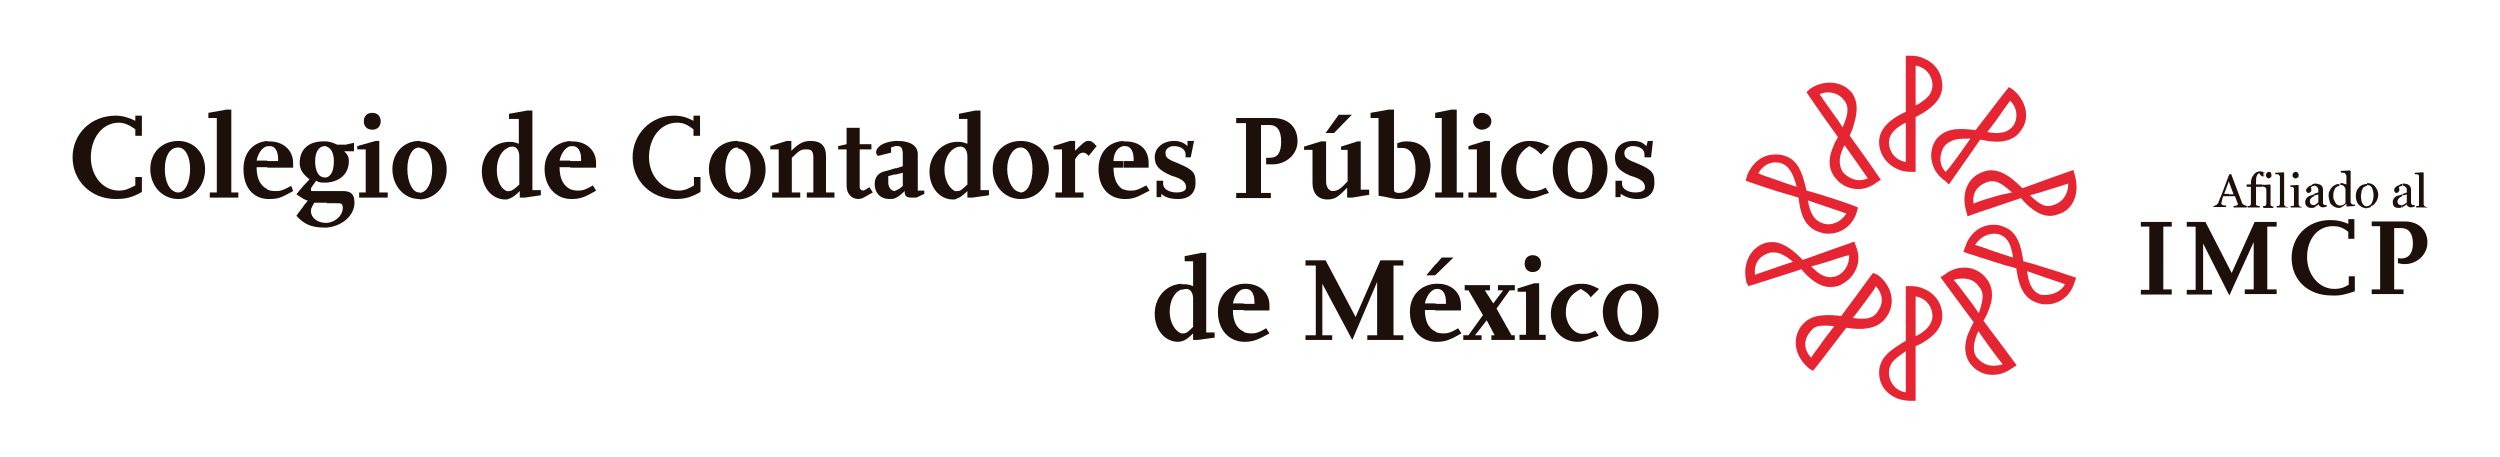 <?xml version="1.0" encoding="utf-8"?>
<!-- Generator: Adobe Illustrator 27.9.0, SVG Export Plug-In . SVG Version: 6.00 Build 0)  -->
<svg version="1.1" id="Capa_1" xmlns="http://www.w3.org/2000/svg" xmlns:xlink="http://www.w3.org/1999/xlink" x="0px" y="0px"
	 viewBox="0 0 533.9 97.5" style="enable-background:new 0 0 533.9 97.5;" xml:space="preserve">
<style type="text/css">
	.st0{fill:#1D0F0A;}
	.st1{fill:#E62533;}
</style>
<g>
	<path class="st0" d="M24.7,42.5c-5.3,0-9.2-3.9-9.2-8.9c0-5,3.9-8.9,9.2-8.9c1.4,0,2.8,0.4,4.2,1.1v-1.1h1.4v4.3h-1.4v-1.4
		c-1.4-1-2.5-1.4-3.5-1.4c-3.5,0-6,3.2-6,7.4c0,3.9,2.5,7.1,6,7.1c1.4,0,2.1-0.4,3.5-1.1v-1.8h1.4v3.2
		C28.2,42.2,26.8,42.5,24.7,42.5"/>
	<path class="st0" d="M37.9,42.5c-3.4-0.1-5.8-2.9-5.8-6.4c0-3.5,2.4-5.9,5.8-6v1.4c-1.7,0.1-2.7,1.9-2.7,4.6c0,2.7,1,4.8,2.7,5
		V42.5z M38.1,42.5h-0.2v-1.4c0.1,0,0.1,0,0.2,0c1.4,0,2.5-2.1,2.5-5c0-2.8-1.1-4.6-2.5-4.6l-0.2,0v-1.4h0.2c3.2,0,5.7,2.5,5.7,6
		C43.8,39.7,41.3,42.5,38.1,42.5"/>
	<polygon class="st0" points="44.8,42.2 44.8,41.1 46.3,41.1 46.3,25.2 44.5,25.2 44.5,24.1 48.4,23.4 49.4,23.4 49.4,41.1 
		50.9,41.1 50.9,42.2 	"/>
	<path class="st0" d="M57.1,42.5c-3.2-0.2-5.1-2.6-5.1-6.4c0-3.4,1.9-5.7,5.1-6v1.1c-1.2,0.3-2,1.6-2.3,3.1h2.3v1.4h-2.3
		c0,2.4,0.8,4,2.3,4.7V42.5z M57.1,30.2c0.2,0,0.4,0,0.5,0c2.8,0,5,1.8,5,4.6v1h-5.5v-1.4h2.3V34c0-1.8-0.7-2.8-1.8-2.8
		c-0.2,0-0.3,0-0.5,0.1V30.2z M57.6,42.5c-0.2,0-0.3,0-0.5,0v-2c0.5,0.2,1,0.3,1.6,0.3c1.1,0,1.4,0,3.5-1.1l0.4,1.1
		C60.1,42.2,59.4,42.5,57.6,42.5"/>
	<path class="st0" d="M69.8,39c-0.2,0-0.3,0-0.5,0c-0.7,0-1.1,0-1.8-0.4c-0.7,1.1-1.1,1.4-1.1,1.8c0,0.4,0,0.4,0.4,0.4h3v2.5h-2.7
		c-0.3,0.7-0.7,1-0.7,1.8c0,1.4,1.4,2.5,3.2,2.5h0.2v1c-0.2,0-0.3,0-0.5,0c-2.8,0-4.3-0.7-6-2.5c0.7-1.1,1.1-1.4,1.8-2.5
		c0.4-0.3,0.4-0.7,0.7-0.7c-1.1-0.4-1.4-0.7-2.5-1.4c1.4-1.8,1.8-2.1,2.8-3.2c-1.4-1.1-2.1-2.1-2.1-3.5c0-2.8,1.8-4.6,5-4.6
		c0.3,0,0.6,0,0.9,0v1.1c-0.2-0.1-0.3-0.1-0.5-0.1c-1.4,0-2.1,1.4-2.1,3.2c0,2.1,0.7,3.5,2.1,3.5c0.2,0,0.4,0,0.5-0.1V39z
		 M69.8,40.8h3.4c1.8,0,2.5,0.7,2.5,2.5c0,2.7-2.6,5-5.9,5.3v-1c1.7-0.1,3.4-1.5,3.4-3.2c0-1-0.4-1-1.4-1h-2V40.8z M73.5,32.3
		c0.7,0.7,1,1.1,1,2.1c0,2.7-1.9,4.4-4.8,4.6v-1.1c1.1-0.3,1.6-1.6,1.6-3.5c0-1.5-0.5-2.8-1.6-3.1v-1.1c1,0.1,1.7,0.4,2.3,0.7h1.8
		l1.8-0.4v1.8H73.5z"/>
	<path class="st0" d="M79.5,27.7c-1.1,0-1.8-0.7-1.8-1.8c0-1.1,0.7-1.8,1.8-1.8c1.1,0,1.8,0.7,1.8,1.8C81.3,27,80.6,27.7,79.5,27.7
		 M76.7,42.2v-1.1h1.4v-9.2h-1.8v-0.7l3.9-1.1H81v11h1.8v1.1H76.7z"/>
	<path class="st0" d="M89.5,42.5c-3.2,0-5.7-2.8-5.7-6.4c0-3.5,2.5-6,5.7-6h0.2v1.4l-0.2,0c-1.4,0-2.5,1.8-2.5,4.6
		c0,2.8,1.1,5,2.5,5c0.1,0,0.1,0,0.2,0v1.4H89.5z M89.6,30.2c3.4,0.1,5.8,2.5,5.8,6c0,3.5-2.4,6.3-5.8,6.4v-1.4
		c1.6-0.1,2.7-2.2,2.7-5c0-2.7-1-4.5-2.7-4.6V30.2z"/>
	<path class="st0" d="M108.6,42.5c-0.2,0.1-0.5,0.1-0.7,0.1c-2.8,0-5-2.5-5-6c0-3.4,2.3-6.2,5.7-6.3v1.2c-1.5,0.6-2.5,2.4-2.5,4.8
		c0,2.3,0.9,4.3,2.5,4.6V42.5z M112.1,42.2H111v-1.4c-1.1,1.1-1.7,1.5-2.5,1.7v-1.7c0.1,0,0.2,0,0.3,0c0.4,0,1.1-0.4,2.1-1.4v-6
		c0-1.4-0.7-2.1-1.4-2.1c-0.4,0-0.8,0.1-1.1,0.2v-1.2c0.1,0,0.2,0,0.3,0c0.7,0,1.1,0,2.1,0.4v-5.3h-2.1v-1.1l3.9-0.7h1.1v17h1.8v1.1
		L112.1,42.2z"/>
	<path class="st0" d="M121.8,42.5c-3.1-0.1-5.5-2.6-5.5-6.4c0-3.4,2.2-5.7,5.5-6v1.1c-1.1,0.3-2,1.6-2.3,3.1h2.3v1.4h-2.3
		c0,2.4,0.8,4,2.3,4.7V42.5z M121.8,30.2c0.2,0,0.4,0,0.5,0c2.8,0,5,1.8,5,4.6v1h-5.5v-1.4h2.3V34c0-1.8-0.7-2.8-1.8-2.8
		c-0.2,0-0.4,0-0.5,0.1V30.2z M122,42.5h-0.2v-2.1c0.5,0.2,1,0.3,1.6,0.3c0.7,0,1.4,0,3.2-1.1l0.7,1.1
		C124.8,42.2,123.8,42.5,122,42.5"/>
	<path class="st0" d="M144.3,42.5c-5.3,0-9.2-3.9-9.2-8.9c0-5,3.9-8.9,8.8-8.9c1.8,0,2.8,0.4,4.2,1.1v-1.1h1.4v4.3h-1.4v-1.4
		c-1.4-1-2.1-1.4-3.5-1.4c-3.5,0-6,3.2-6,7.4c0,3.9,2.8,7.1,6.4,7.1c1.1,0,2.1-0.4,3.2-1.1v-1.8h1.4v3.2
		C147.5,42.2,146.1,42.5,144.3,42.5"/>
	<path class="st0" d="M157.4,42.5c-3.5,0-6-2.8-6-6.4c0-3.5,2.5-6,6-6h0.2v1.4c-0.1,0-0.1,0-0.2,0c-1.4,0-2.5,1.8-2.5,4.6
		c0,2.8,1.1,5,2.5,5c0.1,0,0.1,0,0.2,0v1.4H157.4z M157.6,30.2c3.4,0.1,5.9,2.5,5.9,6c0,3.5-2.4,6.3-5.9,6.4v-1.4
		c1.3-0.2,2.7-2.2,2.7-4.9c0-2.7-1.3-4.4-2.7-4.6V30.2z"/>
	<path class="st0" d="M172.3,42.2v-1.1h1.4v-7.4c0-1.4-0.4-1.8-1.4-1.8c-1.1,0-1.4,0-3.2,1.8v7.4h1.8v1.1h-6v-1.1h1.4v-9.2h-1.8
		v-0.7l3.5-1.1h1v2.1c1.8-1.8,2.8-2.1,4.2-2.1c2.1,0,3.2,1.1,3.2,3.2v7.8h1.8v1.1H172.3z"/>
	<path class="st0" d="M183.3,42.5c-1.4,0-2.5-1.1-2.5-2.8v-7.8H179v-0.7l1.8-0.4v-3.5h2.8v3.5h2.5v1.1h-2.5v8.1
		c0,0.4,0.4,0.7,0.7,0.7c0.4,0,0.7-0.4,1.4-0.7l0.7,1.1C185,41.8,184.3,42.5,183.3,42.5"/>
	<path class="st0" d="M191.2,31.2c-0.2,0.1-0.5,0.1-0.9,0.3v1.1l-2.8,0.7c0,0-0.4-0.4-0.4-0.7c0-1.3,1.6-2.3,4.1-2.5V31.2z
		 M191.2,42.3c-0.4,0.2-0.7,0.2-1.2,0.2c-2.1,0-3.2-1.4-3.2-3.2c0-1.4,0.7-2.5,2.5-2.8l2-0.6v1.3l-1.6,0.4V39c0,1.1,0.7,1.8,1.4,1.8
		c0,0,0.1,0,0.2,0V42.3z M195.7,42.2h-1.1c-1.1,0-1.4-0.4-1.4-1.4c-0.7,0.7-1.3,1.2-2,1.5v-1.6c0.4-0.1,1-0.4,1.6-1v-2.8l-1.6,0.4
		v-1.3l1.6-0.5V33c0-1.4-0.4-1.8-1.1-1.8c-0.2,0-0.3,0-0.5,0v-1.1c0.2,0,0.4,0,0.5,0c2.8,0,4.3,1.1,4.3,2.8v7.8h1.4v0.7L195.7,42.2z
		"/>
	<path class="st0" d="M204.2,42.5c-0.2,0.1-0.5,0.1-0.7,0.1c-2.8,0-5-2.5-5-6c0-3.4,2.6-6.2,5.7-6.3v1.2c-1.5,0.6-2.5,2.4-2.5,4.8
		c0,2.3,1.2,4.2,2.5,4.6V42.5z M207.7,42.2h-1.1v-1.4c-1.1,1.1-1.8,1.5-2.5,1.7v-1.7c0.1,0,0.2,0,0.4,0c0.7,0,1-0.4,2.1-1.4v-6
		c0-1.4-0.7-2.1-1.4-2.1c-0.4,0-0.7,0.1-1.1,0.2v-1.2c0.1,0,0.2,0,0.4,0c0.7,0,1,0,2.1,0.4v-5.3h-1.8v-1.1l3.5-0.7h1.1v17h1.8v1.1
		L207.7,42.2z"/>
	<path class="st0" d="M217.8,42.5c-3.4-0.1-5.8-2.9-5.8-6.4c0-3.5,2.4-5.9,5.8-6v1.4c-1.4,0.1-2.7,1.9-2.7,4.6
		c0,2.7,1.3,4.8,2.7,4.9V42.5z M218,42.5h-0.2v-1.4c0.1,0,0.1,0,0.2,0c1.4,0,2.5-2.1,2.5-5c0-2.8-1.1-4.6-2.5-4.6c0,0-0.1,0-0.2,0
		v-1.4h0.2c3.5,0,6,2.5,6,6C224,39.7,221.5,42.5,218,42.5"/>
	<path class="st0" d="M232.5,33.3c-0.4-0.4-0.7-0.7-1.1-0.7c-0.7,0-1.1,0.3-1.8,1.4v7.1h1.8v1.1h-6v-1.1h1.4v-9.2H225v-0.7l3.5-1.1
		h1.1v2.1l0.7-0.7c1.1-1,1.4-1.4,2.1-1.4c0.3,0,0.7,0,1.1,0.4l0.7,0.7L232.5,33.3z"/>
	<path class="st0" d="M239.9,42.5c-3.3-0.2-5.3-2.6-5.3-6.4c0-3.4,2-5.8,5.3-6v1.1c-1.2,0.2-2.1,1.5-2.1,3.2h2.1v1.4h-2.1
		c0,2.4,0.8,4,2.1,4.7V42.5z M239.9,30.2c0.1,0,0.2,0,0.4,0c3.2,0,5,1.8,5,4.6v1h-5.3v-1.4h2.1V34c0-1.8-0.7-2.8-1.8-2.8
		c-0.1,0-0.2,0-0.4,0V30.2z M240.3,42.5c-0.1,0-0.2,0-0.4,0v-2.1c0.4,0.2,0.9,0.3,1.4,0.3c1.1,0,1.4,0,3.5-1.1l0.7,1.1
		C242.7,42.2,242,42.5,240.3,42.5"/>
	<path class="st0" d="M251.6,42.5c-1.8,0-2.8-0.4-3.6-1.1v0.7H247v-3.5h1.4v0.7c0,1.1,1.4,1.8,2.8,1.8c1.4,0,2.1-0.4,2.1-1.1
		c0-1-0.7-1.8-3.2-2.5c-2.5-1.1-3.5-2.1-3.5-3.9c0-2.1,1.8-3.5,4.2-3.5c1.1,0,2.1,0.4,2.8,1.1v-1.1h1.4l-0.7,3.5h-1.1V33
		c0-1.1-1.1-1.8-2.5-1.8c-1.1,0-1.8,0.7-1.8,1.4c0,1.1,0.4,1.4,3.2,2.5c2.5,1.1,3.2,1.8,3.2,3.5C255.5,41.1,254.1,42.5,251.6,42.5"
		/>
	<path class="st0" d="M271.8,35.1h-1.4v-1.4h0.7c1.8,0,2.5-1.1,2.5-3.5c0-2.1-0.7-3.5-2.5-3.5h-1.8v14.5h2.1v1.1H264v-1.1h2.1V26.3
		H264v-1.1h7.8c3.2,0,5.3,1.8,5.3,5C277.1,33,274.6,35.1,271.8,35.1"/>
	<path class="st0" d="M284.9,28.4h-1.8l2.8-3.9h2.8L284.9,28.4z M288.8,42.2h-1.1v-2.1c-1.8,1.8-2.5,2.5-4.2,2.5
		c-2.1,0-3.2-1.4-3.2-3.5v-7.1h-1.8v-0.7l3.6-1.1h1.1v8.5c0,1.4,0.7,2.1,1.4,2.1c1,0,1.7-0.4,3.2-2.1v-6.7h-1.4v-0.7l3.5-1.1h0.7
		v10.3h1.8v1.1L288.8,42.2z"/>
	<path class="st0" d="M304,40.4c-1.4,1.4-2.8,2.1-5.3,2.1c-1.4,0-2.1-0.4-4.3-0.7V25.2h-1.7v-1.1l3.9-0.7h1.1v17.4
		c0.4,0.4,0.7,0.4,1.1,0.4c2.1,0,3.5-2.1,3.5-5c0-2.8-1-4.6-2.8-4.6h-1.1v-1c1.1-0.4,1.4-0.4,2.1-0.4c3.2,0,5,2.1,5,5.3
		C305.4,37.2,304.7,39.4,304,40.4"/>
	<polygon class="st0" points="306.5,42.2 306.5,41.1 307.9,41.1 307.9,25.2 306.5,25.2 306.5,24.1 310,23.4 311.1,23.4 311.1,41.1 
		312.5,41.1 312.5,42.2 	"/>
	<path class="st0" d="M316.4,27.7c-0.7,0-1.8-0.7-1.8-1.8c0-1.1,1.1-1.8,1.8-1.8c1.1,0,2.1,0.7,2.1,1.8
		C318.5,27,317.5,27.7,316.4,27.7 M313.6,42.2v-1.1h1.8v-9.2h-1.8v-0.7l3.5-1.1h1.1v11h1.4v1.1H313.6z"/>
	<path class="st0" d="M326.3,42.5c-3.2,0-5.7-2.5-5.7-6c0-3.5,2.5-6.4,6-6.4c1.8,0,2.8,0.4,4.3,1.1l-1.8,1.8
		c-1.1-1.1-1.1-1.1-2.5-1.8c-1.8,1.1-2.8,2.5-2.8,5c0,2.5,1.8,4.6,3.5,4.6c0.7,0,1.4,0,2.8-0.7l0.7,1.1
		C328.8,41.8,327.7,42.5,326.3,42.5"/>
	<path class="st0" d="M337.4,42.5c-3.4-0.1-5.8-2.9-5.8-6.4c0-3.5,2.4-5.9,5.8-6v1.4c-1.6,0.1-2.6,1.9-2.6,4.6c0,2.8,1,4.8,2.6,5
		V42.5z M337.6,42.5h-0.2v-1.4c0.1,0,0.1,0,0.2,0c1.4,0,2.5-2.1,2.5-5c0-2.8-1.1-4.6-2.5-4.6l-0.2,0v-1.4h0.2c3.2,0,5.7,2.5,5.7,6
		C343.3,39.7,340.8,42.5,337.6,42.5"/>
	<path class="st0" d="M349.7,42.5c-1.4,0-2.5-0.4-3.6-1.1v0.7H345v-3.5h1.4v0.7c0,1.1,1.4,1.8,2.8,1.8c1.4,0,2.1-0.4,2.1-1.1
		c0-1-0.7-1.8-3.2-2.5c-2.5-1.1-3.2-2.1-3.2-3.9c0-2.1,1.4-3.5,3.9-3.5c1.4,0,2.1,0.4,2.8,1.1l0.3-1.1h1.1l-0.4,3.5h-1.4V33
		c0-1.1-1-1.8-2.5-1.8c-1.1,0-1.8,0.7-1.8,1.4c0,1.1,0.4,1.4,3.2,2.5c2.5,1.1,3.2,1.8,3.2,3.5C353.5,41.1,352.1,42.5,349.7,42.5"/>
	<path class="st0" d="M252.3,72.9c-0.2,0-0.5,0.1-0.7,0.1c-2.8,0-5-2.5-5-6c0-3.4,2.3-6.2,5.7-6.4v1.2c-1.5,0.6-2.5,2.4-2.5,4.8
		c0,2.3,1.2,4.2,2.5,4.6V72.9z M255.8,72.6h-1v-1.4c-1.1,1.1-1.7,1.5-2.5,1.7v-1.7c0.1,0,0.2,0,0.4,0c0.7,0,1.1-0.4,2.1-1.4v-6
		c0-1.4-0.7-2.1-1.4-2.1c-0.4,0-0.7,0.1-1.1,0.2v-1.2c0.1,0,0.2,0,0.4,0c0.7,0,1.1,0,2.1,0.4v-5.3H253v-1.1l3.5-0.7h1.1v17h1.8v1.1
		L255.8,72.6z"/>
	<path class="st0" d="M265.6,73c-3.1-0.1-5.5-2.5-5.5-6.4c0-3.4,2.2-5.8,5.5-6v1.1c-1.2,0.3-2,1.6-2.3,3.1h2.3v1.4h-2.3
		c0,2.4,0.8,4,2.3,4.6V73z M265.6,60.6c0.2,0,0.4,0,0.5,0c2.8,0,5,1.8,5,4.6v1.1h-5.5v-1.4h2.3v-0.4c0-1.8-0.7-2.8-1.8-2.8
		c-0.2,0-0.4,0-0.5,0.1V60.6z M265.8,73h-0.2v-2.1c0.5,0.2,1,0.3,1.6,0.3c0.7,0,1.4,0,3.2-1.1l0.7,1.1C268.6,72.6,267.5,73,265.8,73
		"/>
	<polygon class="st0" points="292,72.6 292,71.6 294.1,71.6 294.1,60.2 288.8,72.6 282.4,60.6 282.4,71.6 284.5,71.6 284.5,72.6 
		278.8,72.6 278.8,71.6 281,71.6 281,56.7 278.8,56.7 278.8,55.6 283.1,55.6 289.5,67.7 294.8,55.6 299.7,55.6 299.7,56.7 
		297.6,56.7 297.6,71.6 299.7,71.6 299.7,72.6 	"/>
	<path class="st0" d="M306.6,56.4v2.2l-0.2,0.2h-1.8L306.6,56.4z M306.6,73c-3.1-0.1-5.5-2.5-5.5-6.4c0-3.4,2.2-5.8,5.5-6v1.1
		c-1.1,0.3-2,1.6-2.3,3.1h2.3v1.4h-2.3c0,2.4,0.8,4,2.3,4.6V73z M306.6,58.7v-2.2l1.3-1.5h2.5L306.6,58.7z M306.6,60.6
		c0.2,0,0.3,0,0.5,0c2.8,0,4.9,1.8,4.9,4.6v1.1h-5.5v-1.4h2.3v-0.4c0-1.8-0.7-2.8-1.8-2.8c-0.2,0-0.4,0-0.5,0.1V60.6z M306.8,73
		h-0.2v-2.1c0.5,0.2,1,0.3,1.6,0.3c0.7,0,1.4,0,3.2-1.1l0.7,1.1C309.7,72.6,308.6,73,306.8,73"/>
	<polygon class="st0" points="318.5,72.6 318.5,71.6 319.2,71.6 317.5,68.4 315,71.6 316.4,71.6 316.4,72.6 312.5,72.6 312.5,71.6 
		313.6,71.6 316.7,67.3 313.6,62 312.8,62 312.8,60.9 318.2,60.9 318.2,62 317.1,62 318.9,64.8 321,62 319.9,62 319.9,60.9 
		323.5,60.9 323.5,62 322.4,62 319.6,65.9 322.8,71.6 323.5,71.6 323.5,72.6 	"/>
	<path class="st0" d="M327.3,58.1c-1,0-1.7-0.7-1.7-1.8c0-1.1,0.7-1.8,1.7-1.8c1.1,0,1.8,0.7,1.8,1.8
		C329.1,57.4,328.4,58.1,327.3,58.1 M324.5,72.6v-1.1h1.4v-9.2h-1.8v-0.7l3.5-1.1h1.1v11h1.4v1.1H324.5z"/>
	<path class="st0" d="M336.9,73c-3.2,0-5.7-2.5-5.7-6c0-3.5,2.8-6.4,6.4-6.4c1.8,0,2.5,0.4,3.9,1.1l-1.8,1.8
		c-0.7-1.1-1.1-1.1-2.1-1.8c-2.1,1.1-3.2,2.5-3.2,5c0,2.5,1.7,4.6,3.5,4.6c1.1,0,1.4,0,2.8-0.7l0.7,1.1
		C339.4,72.3,338.3,73,336.9,73"/>
	<path class="st0" d="M348.1,73c-3.5-0.1-5.8-2.9-5.8-6.4c0-3.5,2.4-5.9,5.8-6V62c-1.4,0.1-2.7,1.9-2.7,4.6c0,2.7,1.3,4.8,2.7,4.9
		V73z M348.2,73h-0.2v-1.4c0.1,0,0.1,0,0.2,0c1.4,0,2.5-2.1,2.5-5c0-2.8-1.1-4.6-2.5-4.6c-0.1,0-0.1,0-0.2,0v-1.4l0.2,0
		c3.5,0,6,2.5,6,6C354.3,70.2,351.8,73,348.2,73"/>
	<path class="st0" d="M518.4,51.8c0-2.7-1.9-4.5-4.8-4.5h-7.1v1h1.8v13.5h-1.8v1h6.8v-1h-2V48.7h1.4c1.7,0,2.6,1.1,2.6,3.3
		c0,2.1-0.9,3.2-2.5,3.2c-0.2,0-0.3,0-0.7-0.1v1.1c0.6,0.1,0.9,0.2,1.3,0.2C516.1,56.5,518.4,54.4,518.4,51.8 M502.9,62.2V59h-1.3
		v1.8c-1.1,0.7-2,0.9-3.1,0.9c-3.2,0-5.8-3-5.8-6.8c0-3.9,2.3-6.6,5.5-6.6c1.2,0,2,0.2,3.3,1.2v1.5h1.3v-4.2h-1.3v1
		c-1.4-0.6-2.4-0.8-3.9-0.8c-4.7,0-8.2,3.4-8.2,8.1c0,4.7,3.5,8,8.5,8C499.7,63.2,500.9,62.9,502.9,62.2 M486.2,62.8v-1h-2V48.4h2
		v-1h-4.7l-4.9,10.9l-5.6-10.9H467v1h1.9v13.5H467v1h5.4v-1h-1.9v-9.9l5.6,11.1l5.2-11.4v10.1h-1.9v1H486.2z M463.8,62.8v-1h-1.8
		V48.4h1.8v-1h-6.6v1h1.8v13.5h-1.8v1H463.8z"/>
	<path class="st0" d="M476,41.9h-1.2c-0.1,0.2-0.2,0.4-0.2,0.6c-0.1,0.2-0.1,0.3-0.1,0.5c-0.1,0.1-0.1,0.3-0.1,0.3
		c0,0.1,0,0.2,0,0.2c0,0.1,0.1,0.2,0.3,0.3c0.2,0.1,0.4,0.1,0.7,0.1v0.3h-2.7V44c0.1,0,0.2,0,0.3-0.1c0.1,0,0.2-0.1,0.3-0.1
		c0.1-0.1,0.2-0.2,0.3-0.3c0.1-0.1,0.2-0.2,0.2-0.4c0.4-0.9,0.8-1.9,1.2-3l1-2.7v1.3v0l-1,2.7h1V41.9z M479.8,39.4L479.8,39.4l0,0.5
		h0V39.4z M479.8,44.3H477V44c0.2,0,0.5-0.1,0.6-0.1c0.2-0.1,0.3-0.1,0.3-0.2c0,0,0-0.1,0-0.1c0,0,0-0.1,0-0.1l-0.6-1.6H476v-0.4h1
		l-1-2.7v-1.3l0.1-0.3h0.4l2.3,6.1c0,0.1,0.1,0.2,0.2,0.3c0.1,0.1,0.1,0.1,0.3,0.2c0.1,0,0.2,0.1,0.3,0.1c0.1,0,0.2,0.1,0.2,0.1
		V44.3z M483.4,44v0.3h-0.1V44L483.4,44z M483.4,39.4v0.4c-0.1,0-0.2,0-0.3,0v-0.3L483.4,39.4z M483.4,36.8
		c-0.1-0.1-0.4-0.2-0.7-0.2c-0.6,0-1,0.2-1.4,0.7c-0.4,0.5-0.6,1.1-0.6,1.8v0.3h-0.9v0.5h0.9v3.6c0,0.1,0,0.2-0.1,0.3
		c0,0.1-0.1,0.1-0.2,0.2c-0.1,0-0.1,0-0.2,0c-0.1,0-0.1,0-0.2,0v0.3h2.6V44c-0.1,0-0.2,0-0.3,0c-0.1,0-0.2-0.1-0.3-0.1
		c-0.1,0-0.2-0.1-0.2-0.2c0-0.1,0-0.2,0-0.3v-3.5h1.3v-0.5h-1.3v-0.5c0-0.7,0-1.1,0.2-1.4c0.1-0.3,0.3-0.5,0.5-0.5
		c0,0.1,0.1,0.1,0.1,0.2c0.1,0.1,0.1,0.2,0.2,0.2c0.1,0.1,0.1,0.1,0.2,0.2c0.1,0,0.2,0.1,0.3,0.1c0.1,0,0.2,0,0.3-0.1V36.8z
		 M479.9,44.3L479.9,44.3l-0.1-0.3h0.1V44.3z M490.9,37.4c0,0.2,0,0.4-0.2,0.5c-0.1,0.1-0.3,0.2-0.5,0.2c-0.2,0-0.3-0.1-0.4-0.2
		c-0.2-0.1-0.2-0.3-0.2-0.5c0-0.2,0-0.3,0.2-0.5c0.1-0.1,0.3-0.2,0.4-0.2c0.2,0,0.3,0,0.5,0.2C490.9,37.1,490.9,37.3,490.9,37.4
		 M491.6,44.3h-2.4V44c0.1,0,0.2,0,0.3,0c0.1,0,0.1,0,0.2,0c0.1,0,0.2-0.1,0.2-0.2c0-0.1,0-0.2,0-0.3v-3c0-0.1,0-0.2,0-0.3
		c-0.1-0.1-0.2-0.2-0.2-0.2c-0.1-0.1-0.1-0.1-0.3-0.1c-0.1,0-0.2,0-0.3,0v-0.3l1.7-0.1l0.1,0.1v4c0,0.1,0,0.2,0.1,0.3
		c0,0.1,0.1,0.1,0.2,0.2c0.1,0,0.1,0.1,0.2,0.1c0.1,0,0.1,0,0.2,0V44.3z M488.6,44.3h-2.4V44c0.1,0,0.1,0,0.2,0c0.1,0,0.2,0,0.2,0
		c0.1,0,0.2-0.1,0.2-0.2c0.1-0.1,0.1-0.2,0.1-0.3v-5.7c0-0.1,0-0.2-0.1-0.3c-0.1-0.1-0.1-0.2-0.2-0.2c-0.1,0-0.2-0.1-0.3-0.1
		c-0.2,0-0.3,0-0.4,0v-0.3l1.8-0.1l0.1,0.1v6.7c0,0.1,0,0.2,0.1,0.3c0,0.1,0.1,0.1,0.2,0.2c0.1,0,0.1,0.1,0.2,0.1c0.1,0,0.2,0,0.3,0
		V44.3z M485.1,37.4c0,0.2,0,0.4-0.2,0.5c-0.1,0.1-0.3,0.2-0.4,0.2c-0.2,0-0.3-0.1-0.4-0.2c-0.1-0.1-0.2-0.3-0.2-0.5
		c0-0.2,0.1-0.3,0.2-0.5c0.1-0.1,0.3-0.2,0.4-0.2c0.2,0,0.3,0,0.5,0.2C485,37.1,485.1,37.3,485.1,37.4 M483.4,37.7v-0.9l0,0
		c0.1,0.1,0.2,0.3,0.2,0.4c0,0.2,0,0.3-0.1,0.4C483.5,37.6,483.5,37.7,483.4,37.7 M483.4,44.3V44h0.1c0.1,0,0.1,0,0.2,0
		c0.1,0,0.2-0.1,0.2-0.2c0-0.1,0.1-0.2,0.1-0.3v-3c0-0.1,0-0.2-0.1-0.3c0-0.1-0.1-0.2-0.2-0.2c-0.1-0.1-0.2-0.1-0.3-0.1l-0.1,0v-0.4
		l1.5-0.1l0.1,0.1v4c0,0.1,0,0.2,0,0.3c0,0.1,0.1,0.1,0.2,0.2c0.1,0,0.1,0.1,0.2,0.1c0.1,0,0.1,0,0.2,0v0.3H483.4z M494.2,41.5v0.4
		c-0.1,0.1-0.3,0.1-0.4,0.2c-0.1,0.1-0.3,0.3-0.4,0.4c-0.1,0.2-0.1,0.3-0.1,0.5c0,0.3,0.1,0.5,0.2,0.6c0.1,0.1,0.3,0.2,0.6,0.2
		c0.1,0,0.1,0,0.2,0v0.5c-0.2,0.1-0.4,0.1-0.7,0.1c-0.4,0-0.7-0.1-0.9-0.3c-0.3-0.2-0.4-0.5-0.4-0.9c0-0.2,0-0.4,0.1-0.5
		c0-0.1,0.1-0.3,0.2-0.4c0.1-0.1,0.2-0.2,0.3-0.3c0.2-0.1,0.3-0.1,0.4-0.2C493.4,41.8,493.7,41.7,494.2,41.5 M494.2,39.3v0.4h0
		c-0.1,0-0.3,0-0.4,0.1c-0.1,0.1-0.2,0.1-0.3,0.2c0,0.1,0,0.2,0.1,0.3c0,0.1,0,0.2,0,0.4c0,0.1,0,0.2-0.2,0.3
		c-0.1,0.1-0.2,0.2-0.4,0.2c-0.2,0-0.3-0.1-0.4-0.2c-0.1-0.1-0.1-0.2-0.1-0.4c0-0.2,0-0.3,0.2-0.4c0.1-0.1,0.2-0.3,0.4-0.4
		c0.1-0.1,0.3-0.2,0.5-0.2C493.8,39.3,494,39.3,494.2,39.3 M494.2,44.3v-0.5c0.2,0,0.3-0.1,0.4-0.2c0.2-0.1,0.3-0.2,0.5-0.4l0-1.7
		c-0.3,0.1-0.5,0.2-0.7,0.2c-0.1,0-0.1,0-0.2,0.1v-0.4c0.4-0.1,0.7-0.3,0.9-0.3v-0.5c0,0,0-0.1,0-0.2c0-0.1-0.1-0.2-0.1-0.3
		c-0.1-0.1-0.2-0.2-0.3-0.3c-0.1-0.1-0.3-0.1-0.5-0.2v-0.4h0.1c0.3,0,0.5,0,0.7,0.1c0.2,0,0.4,0.1,0.6,0.2c0.2,0.1,0.3,0.3,0.4,0.5
		c0.1,0.2,0.1,0.5,0.1,0.8c0,0.5,0,0.9,0,1.3c0,0.4,0,0.8,0,1.2c0,0.1,0,0.2,0.1,0.3c0.1,0.1,0.1,0.1,0.2,0.2c0,0,0.1,0,0.2,0
		c0.1,0,0.2,0,0.3,0v0.3c-0.2,0.1-0.3,0.1-0.4,0.1c-0.1,0-0.3,0.1-0.4,0.1c-0.2,0-0.5-0.1-0.6-0.2c-0.2-0.1-0.3-0.3-0.3-0.5h0
		c-0.2,0.2-0.5,0.4-0.7,0.5C494.3,44.3,494.2,44.3,494.2,44.3 M499.6,39.3v0.4c-0.2,0-0.3,0.1-0.4,0.1c-0.2,0.1-0.3,0.2-0.5,0.4
		c-0.1,0.2-0.2,0.4-0.3,0.7c-0.1,0.3-0.1,0.6-0.1,1c0,0.3,0,0.5,0.1,0.7c0.1,0.2,0.2,0.4,0.3,0.6c0.1,0.2,0.2,0.3,0.4,0.5
		c0.1,0.1,0.3,0.1,0.5,0.2v0.5c-0.1,0-0.1,0-0.2,0c-0.3,0-0.5-0.1-0.8-0.2c-0.2-0.1-0.5-0.3-0.7-0.5c-0.2-0.2-0.4-0.5-0.4-0.8
		c-0.1-0.3-0.2-0.7-0.2-1.1c0-0.4,0-0.7,0.2-1c0.1-0.3,0.3-0.6,0.5-0.8c0.2-0.2,0.4-0.4,0.7-0.5C499,39.3,499.3,39.3,499.6,39.3
		 M499.6,44.4v-0.5c0,0,0.1,0,0.2,0c0.3,0,0.5-0.1,0.7-0.2c0.2-0.1,0.3-0.2,0.4-0.4v-2.9c0-0.1-0.1-0.2-0.1-0.3
		c-0.1-0.1-0.1-0.2-0.2-0.3c-0.1-0.1-0.2-0.2-0.3-0.2c-0.1-0.1-0.3-0.1-0.4-0.1c-0.1,0-0.1,0-0.1,0v-0.4h0c0.2,0,0.5,0,0.7,0.1
		c0.2,0.1,0.4,0.1,0.6,0.2v-1.7c0-0.1,0-0.3-0.1-0.4c-0.1-0.1-0.1-0.2-0.2-0.3c-0.1-0.1-0.2-0.1-0.4-0.1c-0.2,0-0.3,0-0.5-0.1v-0.3
		l2-0.1l0.1,0.1v6.6c0,0.1,0,0.2,0.1,0.3c0,0.1,0.1,0.1,0.2,0.2c0.1,0.1,0.2,0.1,0.3,0.1c0.1,0,0.2,0,0.3,0v0.3l-1.7,0.1l-0.1-0.1
		v-0.5l0,0c-0.2,0.2-0.4,0.3-0.6,0.5C500,44.3,499.8,44.4,499.6,44.4 M505.5,39.3v0.4c-0.2,0-0.4,0.1-0.6,0.2
		c-0.2,0.1-0.3,0.3-0.4,0.5c-0.1,0.2-0.2,0.4-0.2,0.7c0,0.3-0.1,0.5-0.1,0.7c0,0.3,0,0.6,0.1,0.9c0,0.3,0.1,0.5,0.2,0.7
		c0.1,0.2,0.3,0.4,0.4,0.5c0.2,0.1,0.4,0.2,0.6,0.2v0.4l0,0c-0.3,0-0.6-0.1-0.9-0.2c-0.3-0.1-0.5-0.3-0.8-0.5
		c-0.2-0.2-0.4-0.5-0.5-0.8c-0.1-0.3-0.2-0.7-0.2-1.1c0-0.8,0.2-1.4,0.7-1.9C504.2,39.5,504.8,39.3,505.5,39.3 M505.5,44.4v-0.4h0
		c0.4,0,0.8-0.2,1-0.6c0.2-0.4,0.4-1,0.4-1.7c0-0.2,0-0.5-0.1-0.8c-0.1-0.3-0.1-0.5-0.2-0.7c-0.1-0.2-0.2-0.4-0.4-0.5
		c-0.2-0.1-0.4-0.2-0.7-0.2h0v-0.4h0c0.7,0,1.3,0.2,1.7,0.7c0.4,0.5,0.7,1.1,0.7,1.8c0,0.3-0.1,0.7-0.2,1c-0.1,0.3-0.3,0.6-0.5,0.8
		c-0.2,0.3-0.5,0.5-0.8,0.6C506.2,44.4,505.8,44.4,505.5,44.4 M513,41.5v0.4c-0.1,0.1-0.3,0.1-0.4,0.2c-0.2,0.1-0.3,0.3-0.4,0.4
		c-0.1,0.2-0.2,0.3-0.2,0.5c0,0.3,0.1,0.5,0.2,0.6c0.1,0.1,0.3,0.2,0.5,0.2c0.1,0,0.1,0,0.2,0v0.5c-0.2,0.1-0.4,0.1-0.7,0.1
		c-0.4,0-0.7-0.1-0.9-0.3c-0.2-0.2-0.3-0.5-0.3-0.9c0-0.2,0-0.4,0.1-0.5c0-0.1,0.1-0.3,0.2-0.4c0.1-0.1,0.2-0.2,0.3-0.3
		c0.1-0.1,0.3-0.1,0.4-0.2C512.2,41.8,512.6,41.7,513,41.5 M513,39.3v0.4h0c-0.2,0-0.3,0-0.4,0.1c-0.2,0.1-0.2,0.1-0.3,0.2
		c0,0.1,0,0.2,0.1,0.3c0,0.1,0,0.2,0,0.4c0,0.1-0.1,0.2-0.2,0.3c-0.1,0.1-0.2,0.2-0.4,0.2c-0.2,0-0.3-0.1-0.4-0.2
		c0-0.1-0.1-0.2-0.1-0.4c0-0.2,0-0.3,0.1-0.4c0.1-0.1,0.2-0.3,0.4-0.4c0.2-0.1,0.3-0.2,0.5-0.2C512.6,39.3,512.8,39.3,513,39.3
		 M518.4,44.3H516V44c0.1,0,0.2,0,0.2,0c0.1,0,0.2,0,0.2,0c0.1,0,0.2-0.1,0.2-0.2c0-0.1,0-0.2,0-0.3v-5.7c0-0.1,0-0.2,0-0.3
		c-0.1-0.1-0.1-0.2-0.2-0.2c-0.1,0-0.2-0.1-0.3-0.1c-0.2,0-0.3,0-0.4,0v-0.3l1.8-0.1l0.1,0.1v6.7c0,0.1,0,0.2,0.1,0.3
		c0,0.1,0.1,0.1,0.2,0.2c0.1,0,0.2,0.1,0.2,0.1c0.1,0,0.2,0,0.3,0V44.3z M513,44.3v-0.5c0.2,0,0.3-0.1,0.5-0.2
		c0.2-0.1,0.3-0.2,0.5-0.4l0-1.7c-0.3,0.1-0.5,0.2-0.7,0.2c-0.1,0-0.1,0-0.2,0.1v-0.4h0c0.5-0.1,0.8-0.3,0.9-0.3v-0.5
		c0,0,0-0.1,0-0.2c0-0.1-0.1-0.2-0.1-0.3c-0.1-0.1-0.2-0.2-0.3-0.3c-0.1-0.1-0.3-0.1-0.5-0.2v-0.4h0.1c0.3,0,0.5,0,0.7,0.1
		c0.2,0,0.4,0.1,0.5,0.2c0.2,0.1,0.3,0.3,0.4,0.5c0.1,0.2,0.1,0.5,0.1,0.8v1.3v1.2c0,0.1,0,0.2,0.1,0.3c0.1,0.1,0.1,0.1,0.2,0.2
		c0.1,0,0.1,0,0.2,0c0.1,0,0.2,0,0.3,0v0.3c-0.2,0.1-0.3,0.1-0.4,0.1c-0.1,0-0.2,0.1-0.4,0.1c-0.2,0-0.5-0.1-0.6-0.2
		c-0.2-0.1-0.3-0.3-0.3-0.5h0c-0.2,0.2-0.5,0.4-0.7,0.5C513.1,44.3,513.1,44.3,513,44.3"/>
	<path class="st1" d="M410.9,12.5c-0.8-0.4-1.8-0.6-2.8-0.6H407v12c-0.6,0.2-1.2,0.6-1.8,0.9c-2,1.2-3.9,3-3.9,5.5
		c0,2.6,1.6,4.8,3.9,5.8c0.8,0.4,1.8,0.6,2.9,0.6h1V25c0.6-0.3,1.2-0.7,1.8-1c2-1.3,3.9-3,3.9-5.7C414.8,15.7,413.3,13.5,410.9,12.5
		z M407,34.6c-0.7-0.1-1.3-0.4-1.8-0.7c-1.1-0.8-1.8-2.1-1.8-3.5c0-1.2,0.7-2.3,1.8-3.1c0.5-0.4,1.1-0.8,1.8-1.1V34.6z M410.9,21.4
		c-0.5,0.4-1.1,0.8-1.8,1.1v-8.5c0.7,0.1,1.3,0.4,1.8,0.7c1.1,0.8,1.8,2.1,1.8,3.5C412.7,19.5,412,20.6,410.9,21.4z"/>
	<path class="st1" d="M395.9,30.2c-0.3-0.4-0.6-0.9-0.9-1.2c0.3-0.7,0.7-1.5,0.9-2.4c0.6-2,1-4.2,0-6.1c-0.1-0.1-0.1-0.2-0.2-0.4
		c-1-1.4-2.5-2.2-4.1-2.4c-1.7-0.2-3.5,0.2-5.1,1.3l-0.7,0.7c0,0,2.9,4.3,5.8,8.3c0.3,0.4,0.6,0.8,0.9,1.3c-0.3,0.6-0.7,1.1-0.9,1.8
		c-0.9,2-1.4,4.3,0,6.4c0.1,0.1,0.1,0.2,0.2,0.3c1,1.4,2.5,2.3,4.1,2.5c1.6,0.3,3.5-0.2,5.1-1.5l0.7-0.4
		C401.7,38.5,398.8,34.1,395.9,30.2z M391.6,24.4c-1.6-2.2-2.7-3.8-3-4.3c1-0.4,2-0.5,3-0.2c0.9,0.2,1.7,0.8,2.3,1.6
		c1.1,1.4,0.7,3.2-0.4,5.7C392.9,26.2,392.2,25.2,391.6,24.4z M395.9,38.3c-0.9-0.3-1.7-0.8-2.4-1.6c-1-1.8-0.7-3.5,0.4-5.7
		c0.7,1,1.4,1.9,2,2.8c1.5,2.2,2.7,3.8,3,4.3C397.9,38.5,396.9,38.6,395.9,38.3z"/>
	<path class="st1" d="M390.2,42c-1.5-0.5-3-0.9-4.4-1.3c-0.7-2.8-1.4-6.4-4.6-7.4c-0.5-0.2-1.1-0.3-1.6-0.3
		c-2.9-0.2-5.3,1.5-6.5,4.5l-0.3,1.1c0,0,3.1,1.1,6.9,2.3c1.4,0.4,3,0.9,4.4,1.3c0.3,2.8,1,6.4,4.6,7.4c0.5,0.2,1.1,0.3,1.6,0.3
		c2.7,0.1,5.3-1.6,6.2-4.5l0.3-1.1C396.7,44.2,393.7,43.1,390.2,42z M379.6,38.5c-2.1-0.7-3.6-1.2-4.1-1.5c0.9-1.5,2.3-2.5,4.1-2.3
		c0.3,0,0.6,0.1,0.9,0.2c1.8,0.7,2.5,2.5,3.2,5C382.1,39.4,380.7,38.9,379.6,38.5z M390.2,47.9c-0.3,0-0.6-0.1-0.9-0.2
		c-2.1-0.7-2.8-2.5-3.2-4.9c1.5,0.5,2.9,1,4.1,1.4c2.1,0.7,3.6,1.2,4.1,1.4C393.4,47.1,391.7,48,390.2,47.9z"/>
	<path class="st1" d="M396.4,52.7l-0.4-1.1c0,0-2.2,0.8-5.1,1.8c-1.9,0.7-3.9,1.4-5.9,2.1c-1.7-1.7-3.8-3.6-6.2-3.8
		c-0.6,0-1.2,0-1.9,0.2c-3.2,1.1-4.9,4.6-3.9,8.5l0.4,0.7c0,0,2.4-0.7,5.4-1.7c1.8-0.6,3.9-1.2,5.9-1.9c1.5,1.8,3.7,3.8,6.2,3.8
		c0.5,0,1-0.1,1.6-0.2C396,59.7,397.8,56.2,396.4,52.7z M378.8,57.3c-2,0.7-3.6,1.2-4,1.4c-0.3-2.1,0.7-3.9,2.8-4.6
		c0.4-0.2,0.8-0.2,1.2-0.2c1.4,0,2.8,0.9,4.1,2C381.5,56.4,380.1,56.8,378.8,57.3z M392.1,59c-0.4,0.1-0.9,0.2-1.2,0.2
		c-1.5,0-2.7-0.9-4.1-2.3c1.5-0.4,2.9-0.8,4.1-1.2c2.1-0.7,3.6-1.2,4-1.2C395,56.5,393.9,58.3,392.1,59z"/>
	<path class="st1" d="M401,58.7l-1-0.4c0,0-0.5,0.6-1.2,1.6c-1.3,1.8-3.5,4.8-5.6,7.6c-1.4-0.2-3-0.3-4.5-0.1
		c-1.5,0.2-2.9,0.8-4,2.2c-2.1,2.8-1.4,6.7,1.8,9.2l0.7,0.4c0,0,0.6-0.8,1.5-1.9c1.4-1.8,3.6-4.7,5.6-7.3c1.4,0.2,3,0.4,4.5,0.1
		c1.5-0.2,2.9-0.8,4-2.3C404.9,65,404.2,61.1,401,58.7z M388.7,73.7c-1,1.3-1.7,2.3-1.9,2.7c-1.4-1.4-1.8-3.5-0.4-5.3
		c0.6-0.9,1.3-1.4,2.2-1.5c0.9-0.1,1.9-0.1,3.1,0.1C390.6,71.1,389.5,72.5,388.7,73.7z M401,66.5c-0.5,0.9-1.3,1.3-2.2,1.5
		c-0.9,0.1-1.9,0.1-3.1-0.1c1.2-1.5,2.2-2.9,3.1-4.1c1-1.3,1.7-2.3,1.8-2.7C402,62.6,402.4,64.7,401,66.5z"/>
	<path class="st1" d="M410.9,61.7c-0.8-0.4-1.8-0.6-2.8-0.6H407v11.7c-0.6,0.3-1.2,0.7-1.8,1.1c-2,1.3-3.9,2.9-3.9,5.7
		c0,2.6,1.6,4.6,3.9,5.5c0.8,0.3,1.8,0.5,2.9,0.5h1V73.9c0.6-0.2,1.2-0.5,1.8-0.9c2-1.2,3.9-3,3.9-5.5
		C414.8,64.9,413.3,62.7,410.9,61.7z M407,83.8c-0.7-0.1-1.3-0.4-1.8-0.7c-1.1-0.8-1.8-2.1-1.8-3.5c0-1.5,0.7-2.4,1.8-3.3
		c0.5-0.4,1.1-0.8,1.8-1.3V83.8z M410.9,70.7c-0.5,0.4-1.1,0.8-1.8,1.1v-8.5c0.7,0.1,1.3,0.4,1.8,0.7c1.1,0.8,1.8,2.1,1.8,3.5
		C412.7,68.7,412,69.8,410.9,70.7z"/>
	<path class="st1" d="M424.7,70l-1.1-1.5c0.4-0.7,0.8-1.4,1.1-2.3c0.8-1.9,1.1-4.1,0-6c-0.1-0.2-0.2-0.4-0.4-0.6
		c-1-1.4-2.5-2.2-4-2.4c-1.6-0.2-3.4,0.2-4.8,1.3l-1.1,0.7c0,0,3,4.1,5.9,8l1.2,1.6c-0.4,0.7-0.8,1.6-1.2,2.5
		c-0.7,1.8-0.9,3.8,0,5.6c0.1,0.3,0.3,0.5,0.5,0.8c1,1.3,2.4,2.1,3.9,2.3c1.7,0.2,3.4-0.2,4.9-1.3l1.1-0.7
		C430.7,78.1,427.7,73.9,424.7,70z M420.3,63.7c-1.5-2-2.6-3.5-3.1-3.9c1.1-0.4,2.1-0.4,3.1-0.2c0.9,0.2,1.7,0.7,2.3,1.6
		c1.4,1.4,0.7,3.5,0,5.7C421.8,65.7,421,64.6,420.3,63.7z M424.7,78c-0.9-0.2-1.8-0.8-2.5-1.6c-1.1-1.4-0.7-3.5,0.3-5.7
		c0.7,1.1,1.5,2.1,2.1,3c1.5,2.1,2.7,3.6,3.1,4.1C426.8,78.1,425.7,78.2,424.7,78z"/>
	<path class="st1" d="M436.9,57.2c-1.5-0.5-3.2-1-4.8-1.4c-0.4-2.8-1.1-6.4-4.3-7.4c-0.6-0.3-1.3-0.4-1.9-0.4
		c-2.8-0.1-5.3,1.8-6.2,4.7l-0.4,1.1c0,0,3,1,6.5,2.1c1.5,0.5,3.2,1,4.8,1.4c0.4,2.8,1.1,6.4,4.6,7.4c0.5,0.2,1.1,0.3,1.6,0.3
		c2.7,0.1,5.3-1.6,6.2-4.6l0.4-1.1C443.5,59.4,440.5,58.3,436.9,57.2z M425.9,53.7c-1.9-0.7-3.4-1.2-4.1-1.4
		c0.9-1.4,2.4-2.4,4.1-2.4c0.4,0,0.9,0.1,1.2,0.2c1.8,0.7,2.5,2.5,2.8,4.9C428.5,54.6,427.2,54.1,425.9,53.7z M436.9,63
		c-0.4,0-0.8,0-1.2-0.1c-1.8-0.7-2.5-2.5-2.8-5c1.4,0.5,2.8,1,4,1.4c2.1,0.7,3.6,1.2,4.1,1.4C440.2,62.2,438.6,62.9,436.9,63z"/>
	<path class="st1" d="M443.1,37.4l-0.3-1.1l-5.1,1.8c-1.8,0.7-3.9,1.4-5.8,2.1c-1.7-1.7-3.8-3.6-6.2-3.8c-0.6-0.1-1.3,0-1.9,0.2
		c-3.6,1.1-5,4.6-3.9,8.5l0.3,1.1c0,0,2.4-0.9,5.5-1.9c1.8-0.6,3.9-1.3,5.9-2c1.5,1.8,3.7,3.8,6.2,3.8c0.5,0,1.1-0.1,1.6-0.3
		C442.8,44.9,444.2,41.3,443.1,37.4z M425.6,42.1c-2.1,0.6-3.6,1.1-4.1,1.4c-0.4-2.1,0.7-3.9,2.9-4.6c0.4-0.2,0.8-0.2,1.2-0.2
		c1.2,0,2.5,1,4.1,2.4C428.1,41.4,426.8,41.7,425.6,42.1z M438.5,43.8c-0.3,0.1-0.6,0.2-0.9,0.2c-1.4,0.1-2.6-0.9-4.1-2.3
		c1.5-0.4,2.9-0.8,4.1-1.2c2-0.6,3.4-1.1,4.1-1.3C441.7,41.3,440.7,43.1,438.5,43.8z"/>
	<path class="st1" d="M429.7,19l-0.7-0.4c0,0-0.6,0.8-1.5,1.9c-1.4,1.8-3.6,4.7-5.6,7.3c-1.3-0.2-2.8-0.3-4.3-0.2
		c-1.6,0.2-3.1,0.8-4.2,2.3c-1.8,2.8-1.1,6.7,2.1,8.8l0.7,0.7l1.4-2c1.3-1.9,3.4-4.8,5.3-7.6c1.4,0.3,3,0.6,4.6,0.4
		c1.6-0.2,3-0.8,4-2.2C433.6,25.4,432.9,21.5,429.7,19z M417.6,34.1c-1,1.3-1.7,2.3-2.1,2.6c-1.4-1.4-1.4-3.5-0.4-5.3
		c0.7-0.9,1.5-1.3,2.5-1.6c0.9-0.2,2-0.2,3.2-0.2C419.6,31.3,418.5,32.9,417.6,34.1z M430,26.8c-0.7,0.9-1.6,1.4-2.5,1.5
		c-0.9,0.2-1.9,0.1-3.1-0.1c1.2-1.5,2.3-3,3.1-4.2c1-1.4,1.6-2.3,1.8-2.5C430.7,22.9,431.1,25,430,26.8z"/>
</g>
</svg>
